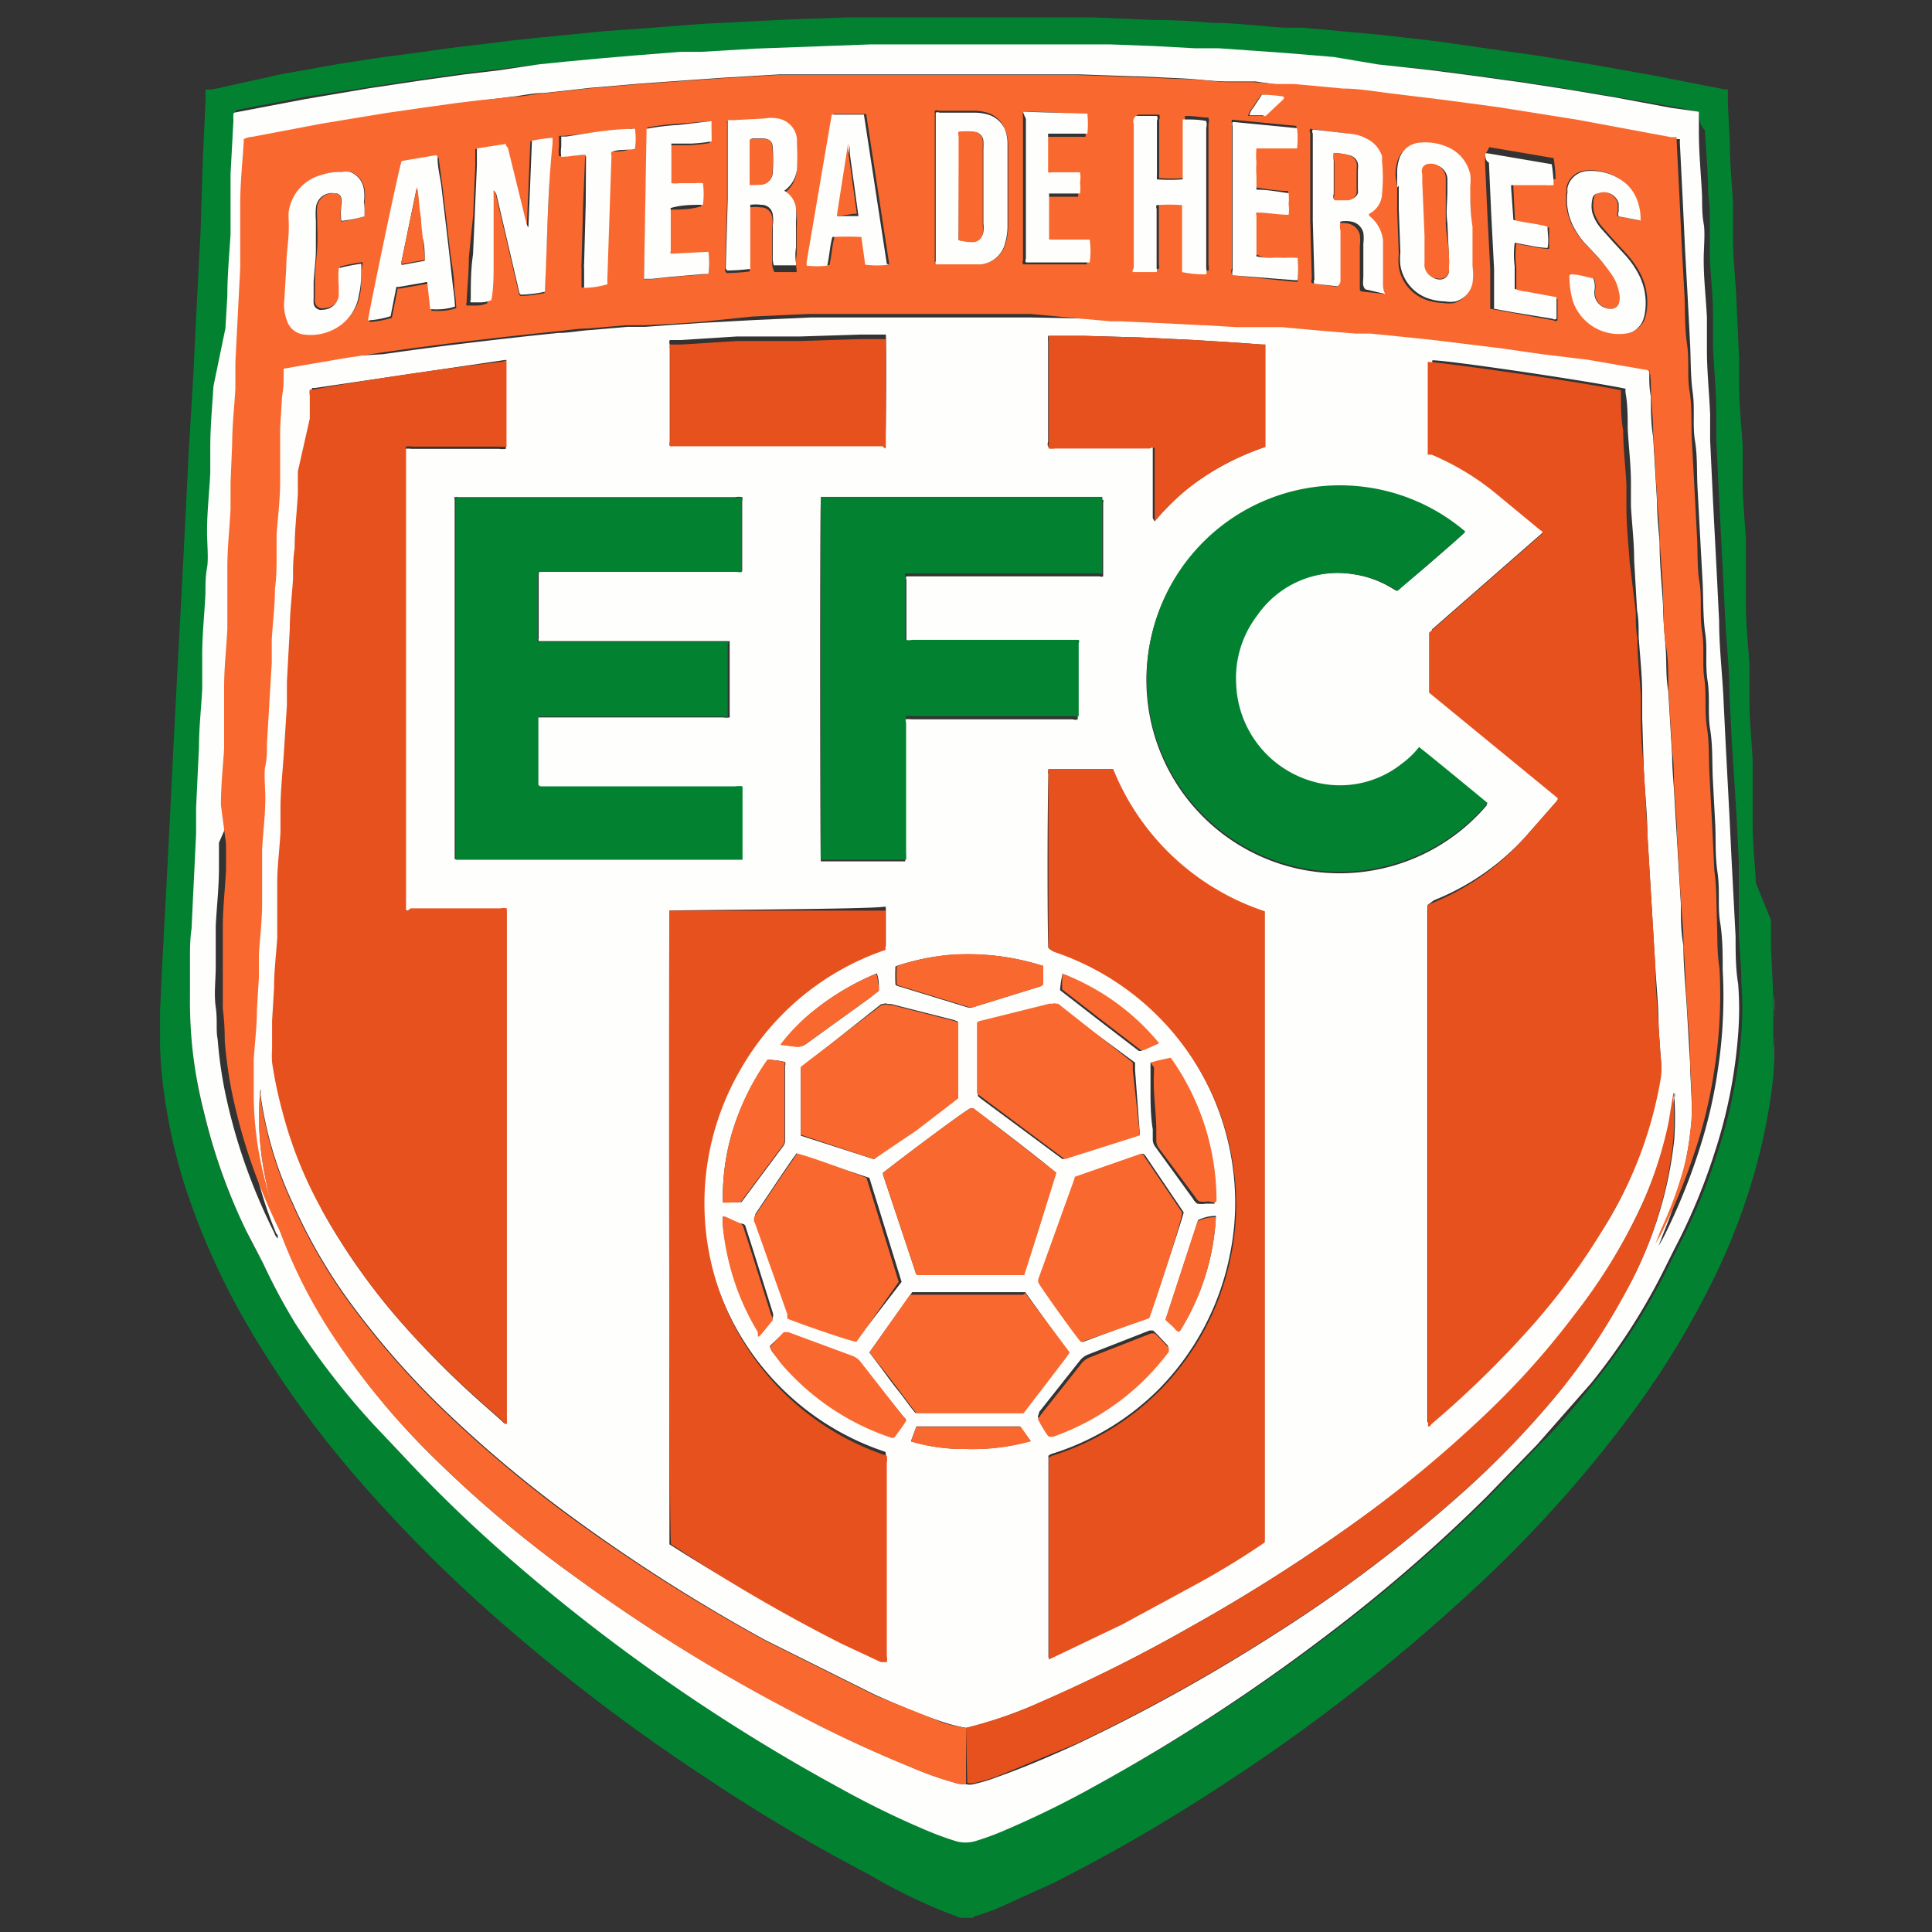 <?xml version="1.0" encoding="iso-8859-1"?>
<svg xmlns="http://www.w3.org/2000/svg" width="60" height="60" xmlns:v="https://vecta.io/nano"><rect width="100%" height="100%" fill="#333333" stroke="none"/><path d="M55.1 32.92A9 9 0 0 1 55 34a17.82 17.82 0 0 1-.44 2.15 19.78 19.78 0 0 1-1.56 4 26.84 26.84 0 0 1-2.57 4.07 39.23 39.23 0 0 1-4.21 4.71 57.88 57.88 0 0 1-8.76 6.83 52.41 52.41 0 0 1-4.77 2.73l-1.79.81-.57.2s-.09 0-.11.06h-.39A16.93 16.93 0 0 1 27 58.22a54.63 54.63 0 0 1-5.06-3 58.16 58.16 0 0 1-6.23-4.71 45 45 0 0 1-4.82-4.84 30.8 30.8 0 0 1-3.16-4.44 22.36 22.36 0 0 1-2-4.44 17.49 17.49 0 0 1-.61-2.67 13.61 13.61 0 0 1-.15-1.68v-.29a.05.05 0 0 0 0-.06v-.47h0v-.19l.07-1.52.12-2.23.12-2.31.11-2.24.12-2.31.12-2.23.12-2.31.11-2.24.14-2.31.11-2.25.12-2.3.07-2.25L6.39 3a.83.83 0 0 1 0-.22h.2l2.17-.48 1.68-.3 1.35-.21L13 1.63l1-.14 1.08-.13.81-.1.93-.1.93-.09 1-.1L20 .88l1.84-.14L23.6.65l1-.05 1.78-.06h7.53l1.88.08q.91 0 1.83.09c.75 0 1.5.1 2.25.15h.58l1.1.1 1.4.13 1.58.18 1.47.21 1.83.26 1.59.26 1.91.34 2.25.44a.13.13 0 0 1 .08 0v.44l.06 1.17c0 .63.06 1.27.1 1.9V7.4c0 .6.07 1.2.1 1.8l.09 1.94v.82c0 .63.07 1.26.11 1.88v1.13c0 .61.07 1.22.1 1.82v1.17.82c0 .62.07 1.24.11 1.86v1.15c0 .6.07 1.21.1 1.82v1.15.83c0 .61.07 1.22.1 1.83l.47 1.16v.84l.07 1.51a3.25 3.25 0 0 0 0 .54.16.16 0 0 0 0 .09v.7a.11.11 0 0 0 0 .08 5.61 5.61 0 0 0 .03.58zM52.76 3.47l-.86-.17-1.77-.3-1.5-.25-1.36-.21-1.52-.21-1.39-.18L42.79 2l-1.39-.19-1.57-.13-2-.14h-.73l-1.29-.07-1.34-.05h-2H27l-3.55.13-1.69.1h-.64l-1.4.11-1.06.09-1.07.1-.87.05-1.19.14-1.09.13-1.29.18-1.67.25-1.95.3-2.1.4s-.09 0-.12.06a1.11 1.11 0 0 0 0 .19l-.11 1.7v1.1.78c0 .64-.07 1.28-.1 1.92L7 10.2 6.86 12c0 .64-.07 1.27-.1 1.91v.79c0 .6-.07 1.21-.1 1.81v1.13c0 .38 0 .54-.05.81 0 .63-.06 1.26-.1 1.89v1.06c0 .6-.07 1.2-.1 1.79l-.09 1.91v.81L6 27.75v1.09c0 .33 0 .66-.05 1s0 .73 0 1.1A14.34 14.34 0 0 0 6 32.78a14.1 14.1 0 0 0 .31 1.7 18 18 0 0 0 1.32 3.71c.16.35.35.69.52 1a19 19 0 0 0 1 1.87 23.41 23.41 0 0 0 2.45 3.16l.87.92a43.45 43.45 0 0 0 3.31 3.2 57.63 57.63 0 0 0 10.36 7.17 27.59 27.59 0 0 0 2.62 1.28 9.75 9.75 0 0 0 .95.35 1.08 1.08 0 0 0 .59 0 8.34 8.34 0 0 0 .95-.35A29.58 29.58 0 0 0 34 55.47a57.54 57.54 0 0 0 7.28-4.7 49.28 49.28 0 0 0 5-4.33l1.56-1.61c.56-.53 1.14-1.24 1.67-1.9a19.28 19.28 0 0 0 2.19-3.37l.4-.8a18.62 18.62 0 0 0 1.27-3.06 15.47 15.47 0 0 0 .71-3.62 10 10 0 0 0 0-1.55c0-.49-.05-1-.08-1.48v-2.29l-.07-1.44-.15-2.32-.07-1.44c0-.77-.09-1.54-.13-2.31l-.07-1.42-.12-2.31-.09-1.9v-.82c0-.66-.07-1.32-.1-2v-1c0-.6-.07-1.19-.1-1.79V6.89c0-.37 0-.56-.05-.84 0-.67-.07-1.33-.1-2-.16-.15-.18-.35-.19-.58z" fill="#028231"/><g fill="#77c093"><path d="M33.58.5h0-7.2 0zM55.1 32.92a5.61 5.61 0 0 1 0-.58.11.11 0 0 1 0-.08v.66z"/><path d="M55.1 30.93h0v.63a.16.16 0 0 1 0-.09 3.25 3.25 0 0 1 0-.54z"/></g><path d="M52.76 3.47v.64c0 .67.07 1.33.1 2 0 .28 0 .56.05.84s0 .75 0 1.12c0 .6.07 1.19.1 1.79v1c0 .66.07 1.32.1 2v.82l.09 1.9.12 2.31.07 1.42c0 .77.09 1.54.13 2.31l.07 1.44.12 2.29.07 1.44.12 2.29c0 .49 0 1 .08 1.48a10 10 0 0 1 0 1.55 15.47 15.47 0 0 1-.71 3.62A18.62 18.62 0 0 1 52 38.79l-.4.8a19.28 19.28 0 0 1-2.19 3.37l-1.67 1.9-1.56 1.61a49.28 49.28 0 0 1-5 4.33A57.54 57.54 0 0 1 34 55.47a29.58 29.58 0 0 1-2.77 1.36 8.34 8.34 0 0 1-.95.35 1.08 1.08 0 0 1-.59 0 9.75 9.75 0 0 1-.95-.35 27.59 27.59 0 0 1-2.62-1.28 57.63 57.63 0 0 1-10.32-7.17 43.45 43.45 0 0 1-3.31-3.2l-.87-.92a23.41 23.41 0 0 1-2.45-3.16 19 19 0 0 1-1-1.87l-.52-1a18 18 0 0 1-1.32-3.71A14.1 14.1 0 0 1 6 32.78a14.34 14.34 0 0 1-.1-1.85v-1.1c0-.36 0-.66.05-1L6 27.75l.09-1.85v-.81l.09-1.91c0-.59.07-1.19.1-1.79v-1.06c0-.63.07-1.26.1-1.89 0-.27 0-.54.05-.81s0-.76 0-1.13c0-.6.07-1.21.1-1.81v-.79c0-.64.06-1.27.1-1.91L7 10.2l.06-1c0-.64.06-1.28.1-1.92V6.5 5.4l.09-1.67a1.11 1.11 0 0 1 0-.19c0-.05.08-.05.12-.06l2.1-.4 2-.34 1.67-.25 1.29-.18 1.09-.13 1.2-.18.89-.09 1.07-.1 1.06-.09 1.4-.11h.64l1.69-.1 3.55-.13h5.47 2l1.34.05 1.29.07h.73l2 .14 1.57.13 1.37.23 1.57.17 1.39.18 1.52.21 1.36.21 1.5.25 1.77.33zM30 55.41a.45.45 0 0 0 .23 0 5.11 5.11 0 0 0 .76-.23c.82-.29 1.63-.64 2.42-1a55.18 55.18 0 0 0 6.2-3.44 44.34 44.34 0 0 0 5.87-4.44 28.25 28.25 0 0 0 2.93-3.06 19.84 19.84 0 0 0 2-3 12.28 12.28 0 0 0 1.59-4.9 10.59 10.59 0 0 0 0-1.26.17.17 0 0 0 0-.15c0 .31-.09.61-.15.92a12.55 12.55 0 0 1-.85 2.54 17.41 17.41 0 0 1-2.09 3.46 24.87 24.87 0 0 1-2.66 3A38.81 38.81 0 0 1 42 47.34a53.44 53.44 0 0 1-5 3.17 48.71 48.71 0 0 1-4.68 2.35 13.43 13.43 0 0 1-2.31.8 4.74 4.74 0 0 1-.72-.18c-.72-.24-1.42-.54-2.12-.85l-3.39-1.69A54.1 54.1 0 0 1 17.61 47a38.74 38.74 0 0 1-3.8-3.2 25.85 25.85 0 0 1-3-3.44 16.62 16.62 0 0 1-1.72-3 11.7 11.7 0 0 1-1-3.37.47.47 0 0 0 0-.17A9.09 9.09 0 0 0 8.14 36a11.56 11.56 0 0 0 .6 2.33 15.73 15.73 0 0 0 1.59 3.11A22.6 22.6 0 0 0 13.2 45a36.89 36.89 0 0 0 4.71 4 52.57 52.57 0 0 0 6.7 4.15 39.12 39.12 0 0 0 3.71 1.74 10.36 10.36 0 0 0 1.32.47.91.91 0 0 0 .36.05zm21.22-43.87a.25.25 0 0 1 0 .09c0 .22 0 .45.05.68 0 .42 0 .84.07 1.26l.12 2c0 .43.05.85.08 1.28 0 .66.07 1.32.11 2 0 .43.05.87.08 1.3s0 .88.08 1.32l.12 2c0 .43.05.86.07 1.28l.08 1.32.12 2c0 .43 0 .86.08 1.3 0 .65.07 1.3.11 2l.1 1.69v.15l.05 1.07v.43a9.94 9.94 0 0 1-.18 1.29 11.9 11.9 0 0 1-.68 2.25l-.17.44c.06-.09.11-.19.16-.28a18.93 18.93 0 0 0 1.17-2.92 14.88 14.88 0 0 0 .51-2.27 14.45 14.45 0 0 0 .15-1.46 14.82 14.82 0 0 0 0-1.63c0-.5 0-1-.08-1.49s0-1-.08-1.54-.05-1-.07-1.46l-.08-1.51c-.02-.51 0-1-.08-1.48s0-1-.08-1.51 0-1-.07-1.46-.06-1-.08-1.53l-.08-1.46-.08-1.51c-.03-.51 0-1-.08-1.48s0-1-.07-1.5-.06-1-.08-1.47l-.08-1.54-.08-1.45-.07-1.5-.09-1.79v-.13H52l-3-.58-2.45-.39-1.72-.23-1.64-.2-1.48-.15-1.51-.14h-.53l-.67-.1h-.84c-.51 0-1-.08-1.55-.1l-1.28-.06h-.1l-1.71-.06h-1.48-6.47-1.36 0l-1.69.1-1.15.08-1.53.11-1.53.13-.44.05-1 .11c-.26 0-.53.05-.79.09l-.79.1-.75.09-1 .14-1.18.17-2 .33-2.16.41a.63.63 0 0 0-.2.1v.07c0 .65-.08 1.3-.11 2v1.18.8l-.09 1.75-.06 1.18v.8c0 .58-.07 1.16-.1 1.74l-.05 1.19c-.05.39 0 .54 0 .82 0 .6-.06 1.21-.1 1.82v1.11.8c0 .6-.07 1.2-.1 1.8v1.13.8c0 .58-.07 1.16-.1 1.74l-.49 1.12v.8c0 .59-.07 1.19-.1 1.78v1.17.09c0 .43-.06.85 0 1.27s0 .7.06 1a13.56 13.56 0 0 0 .21 1.54 17.48 17.48 0 0 0 .75 2.63 18.61 18.61 0 0 0 .8 1.84.33.33 0 0 0 .11.17c0-.07 0-.11-.05-.15a11.89 11.89 0 0 1-.55-1.62 10.63 10.63 0 0 1-.37-2.81v-1c0-.52.07-1 .1-1.57l.06-1v-.7c0-.52.06-1.05.1-1.57v-1-.7c0-.53.07-1.06.1-1.59v-1c0-.34 0-.45.05-.68l.09-1.53.06-1v-.72c0-.53.07-1.06.1-1.59 0-.33 0-.66.05-1s0-.45 0-.67c0-.55.07-1.09.11-1.64v-.95-.7l.06-1c0-.26 0-.52.05-.78a.24.24 0 0 1 0-.08l.63-.11 1.29-.22 1.38-.08 1-.14 1-.13.83-.1.77-.09.89-.1.95-.1c.34 0 .67-.07 1-.09l1.16-.1h.56l.83-.06.88-.06 1.65-.09 1.75-.08h1.44 1.63 3.81l2.49.05h.39l1.36.06 1.16.06h.08l1 .06h.84.56l1.2.11 1.09.09h.46l1 .1.87.09 1.15.14 1.06.13 1.25.18 1.41.21 1.78.31a.2.2 0 0 1 .03.09zm-6.89 16.57v.06 16h0s.06 0 .09-.06a30.93 30.93 0 0 0 3.17-3.1 20.61 20.61 0 0 0 2.3-3.01 12.69 12.69 0 0 0 1.68-4.65 2.12 2.12 0 0 0 0-.56l-.06-.88c0-.65-.07-1.3-.11-2l-.12-2-.12-2c0-.66-.08-1.32-.11-2l-.05-1.6v-.74c0-.6-.07-1.2-.11-1.8 0-.28 0-.55-.05-.82l-.09-1.55c0-.57-.07-1.13-.1-1.69v-.72c0-.56-.07-1.11-.1-1.67 0-.38 0-.76-.07-1.14v-.11c-1.33-.27-5.65-.9-6-.88v2.88h.12a8.11 8.11 0 0 1 1.94 1.16l1.39 1.14s.07 0 .06.1l-3.52 3.08v1.86l4 3.28a.26.26 0 0 1-.07.13l-1 1.14a7.69 7.69 0 0 1-2.87 2zm-28.6-16.93h-.05l-5.9.87h-.09a.4.4 0 0 0 0 .18v.72l-.09 1.67v.7c0 .56-.07 1.12-.1 1.69 0 .31 0 .62-.05.93 0 .52-.07 1-.1 1.55l-.09 1.67v.72c0 .53-.07 1.05-.1 1.57l-.1 1.67v.7c0 .53-.07 1.05-.1 1.57v1 .72c0 .53-.07 1.05-.1 1.57l-.06 1v.87a3.05 3.05 0 0 0 0 .43 13.14 13.14 0 0 0 .29 1.52 12.9 12.9 0 0 0 .91 3.08A20.16 20.16 0 0 0 12.4 41a28.76 28.76 0 0 0 2.52 2.54l.7.62s.05.07.11.06h0a1.48 1.48 0 0 0 0-.21V28.39v-.11a.4.4 0 0 0-.19 0h-2.79-.16c-.04 0 0-13.75 0-14.26a.09.09 0 0 1 0-.08.57.57 0 0 1 .19 0h2.72a.72.72 0 0 0 .21 0 .25.25 0 0 0 0-.07v-2.64zm16.83 18.26a.51.51 0 0 0 .17.07 8.29 8.29 0 0 1 5.63 7.74 8 8 0 0 1-.16 1.69 8.23 8.23 0 0 1-2.2 4.19 8.11 8.11 0 0 1-3.27 2 .44.44 0 0 0-.17.08v.15q0 3.06 0 6.12h0 0c.76-.33 1.52-.7 2.28-1.09s1.51-.79 2.25-1.22a24.5 24.5 0 0 0 2.18-1.33V28.33a7.66 7.66 0 0 1-4.71-4.42h-1.91-.09a.2.2 0 0 0 0 .13c-.04 1.51-.03 5.2 0 5.4zm-11.77-1.16v19.68l.16.1a51.19 51.19 0 0 0 5.17 2.88l1.2.56c.06 0 .11.07.18 0a.41.41 0 0 0 0-.19v-6a.57.57 0 0 0 0-.22 8.25 8.25 0 0 1-4.54-12 8.23 8.23 0 0 1 4.55-3.71v-1.22h-.07c-.44.08-6.44.1-6.65.12zm-4.07-6h5.73a.74.74 0 0 0 .21 0 .31.31 0 0 0 0-.09V20v-.09h-5.09-.84a.1.1 0 0 1 0-.08v-2a.09.09 0 0 1 .05-.09h6.13a.23.23 0 0 0 .14 0v-2.2a.13.13 0 0 0 0-.1.54.54 0 0 0-.22 0h-8.6-.11c-.03 0 0 .05 0 .07q0 5.58 0 11.17h0 0 8.77.11v-2.21h0a.87.87 0 0 0-.23 0h-6a.11.11 0 0 1-.11-.05v-2.1s.05-.03.06-.06zm28.77-5.73a6 6 0 1 0 .69 8.45c-.1-.11-1.94-1.6-2.13-1.74l-.1.12a2.79 2.79 0 0 1-.44.4 3.08 3.08 0 0 1-2.89.51 3.27 3.27 0 0 1-2.25-3 3.19 3.19 0 0 1 .63-2.17 3.06 3.06 0 0 1 3-1.29 3.19 3.19 0 0 1 1.2.42l.17.1c.16-.09 1.96-1.65 2.12-1.82zm-20 10.2h2.62a1.27 1.27 0 0 0 0-.2v-4a.38.38 0 0 1 0-.21.74.74 0 0 1 .21 0h5a.21.21 0 0 0 .15 0v-.06V20a.09.09 0 0 0 0-.1h-5.11a.5.5 0 0 1-.21 0v-.08V18a.1.1 0 0 1 0-.1h6a.15.15 0 0 0 .11 0v-2.29a.13.13 0 0 0 0-.09h0-8.77v.08c-.03.33-.02 10.95 0 11.13zm10.37-10.56a7.64 7.64 0 0 1 1-1 7.53 7.53 0 0 1 1.14-.75 8.24 8.24 0 0 1 1.29-.56v-3.12-.06h-.09l-.82-.06-1.28-.08-1.67-.08-1.77-.05h-.26-.74-.11a1 1 0 0 0 0 .18v3.11a.21.21 0 0 0 0 .15.61.61 0 0 0 .19 0h2.88.18v2.22a0 0 0 0 0 0 0s.04.08.06.1zm-8.35-5.8h-.77l-1.9.06h-1.19-.77l-1.73.11h-.35a.19.19 0 0 0 0 .14v2.84.2h6.58.11c.03 0 .04-3.04.02-3.35zm-.08 26a.2.2 0 0 0 0 .11l1 3a.14.14 0 0 0 .06.1h3.18.12c.34-1 .68-2.12 1-3.18-.15-.15-1.69-1.35-2.57-2a.12.12 0 0 0-.08 0c-.14.04-2.55 1.86-2.71 2zm4.41 3.74h-3.51 0L27 42l.48.64c.15.21.31.42.47.62s.31.43.48.62h3.32l.35-.46.37-.48.35-.46c.12-.16.25-.31.36-.49zm3.56-4.9l-.15-2V33h0l-2.36-1.74h-.07a.09.09 0 0 0-.09 0h-.11l-2.13.53a.2.2 0 0 0-.12.06v2.19a1.27 1.27 0 0 0 .12.1L33 36h0zm-10.65.57l-.07.1c-.14.19-.27.39-.41.59l-.79 1.18a.23.23 0 0 0 0 .25l1 2.81v.14a28.46 28.46 0 0 0 2.15.72L28 39.81l-1-3.23-2.25-.75zm10.94 5.11c.09-.22 1.05-3.11 1.07-3.26h0l-1.19-1.76a.16.16 0 0 0-.09-.06l-2.06.72v.05c-.38 1-.75 2.07-1.12 3.11a.27.27 0 0 0 0 .13c.11.2 1.2 1.72 1.32 1.84zM27.14 36l1.31-1c.44-.32.88-.64 1.3-1v-2.27a.94.94 0 0 0-.15-.06l-1.93-.49h-.1a.15.15 0 0 0-.14 0h-.06L25 33.06l-.13.1v1.4.71zm-3.23 5.8a.46.46 0 0 0 .09.2l.25.32a7.68 7.68 0 0 0 3.38 2.28.15.15 0 0 0 .13 0c.12-.17.26-.34.37-.53l-.07-.07-1.38-1.7a.62.62 0 0 0-.22-.15l-2-.74h-.14zM35.73 33v.11.77c0 .26 0 .79.07 1.19v.33a.39.39 0 0 0 .09.23l1.16 1.6a.47.47 0 0 0 .13.15.82.82 0 0 0 .27 0h.27a7.66 7.66 0 0 0-1.42-4.46 5.81 5.81 0 0 0-.57.08zm-3.5 11a4.85 4.85 0 0 0 .27.51.25.25 0 0 0 .21 0 7.65 7.65 0 0 0 3.54-2.62s.06-.06 0-.12l-.21-.22a2.49 2.49 0 0 0-.23-.23h-.11l-1.92.75a.61.61 0 0 0-.24.18l-1.26 1.59zm.17-14a7.66 7.66 0 0 0-2.94-.34 7.36 7.36 0 0 0-1.65.35 5.42 5.42 0 0 0 0 .57.25.25 0 0 0 .13.06l2.06.63a.36.36 0 0 0 .25 0l2-.62a.15.15 0 0 0 .11-.07zm-9.95 7.33a3.7 3.7 0 0 0 .58 0h0l1.29-1.73a.28.28 0 0 0 .06-.2v-2.3a.15.15 0 0 0 0-.12 2.83 2.83 0 0 0-.53-.07 7.71 7.71 0 0 0-1.15 2.39 7.05 7.05 0 0 0-.25 2.05zm0 .43a2.71 2.71 0 0 0 0 .29 8 8 0 0 0 .19 1.09 7.64 7.64 0 0 0 .89 2.15s0 .09.1.09.25-.3.37-.45a.29.29 0 0 0 0-.16l-.6-1.91-.26-.81A.19.19 0 0 0 23 38l-.5-.17zm15.31 0a1.26 1.26 0 0 0-.55.13l-1 3.06.22.2c.07.06.12.14.22.17a7.39 7.39 0 0 0 1.11-3.52zm-9.47 7A5.78 5.78 0 0 0 30 45a6.63 6.63 0 0 0 2-.25l-.32-.45h-3.22zM33 30.24a3.17 3.17 0 0 0-.08.51l1.29 1 1.16.89h.06l.5-.22h0A7.2 7.2 0 0 0 33 30.24zm-5.71.53a1.93 1.93 0 0 0 0-.27.94.94 0 0 0-.06-.27 8 8 0 0 0-1.92 1.13 6 6 0 0 0-1.06 1.08l.48.06a.42.42 0 0 0 .29-.07L27 31zm-18.72 8h0 0z" fill="#fefefd"/><path d="M51.22 11.54a.2.2 0 0 0-.14-.06l-1.78-.31-1.41-.17-1.25-.18-1.06-.13-1.15-.14-.87-.09-1-.1h-.46l-1.09-.09-1.2-.11h-.56-.84l-1-.06h-.08l-1.16-.06-1.36-.06h-.31L32 9.75h-3.81-1.63-1.44l-1.75.08-1.64.17-.88.06-.85.04h-.56l-1.16.1c-.34 0-.67.06-1 .09l-.95.1-.89.1-.77.09-.83.1-1 .13-1 .14-1.11.17-1.29.22-.63.11a.24.24 0 0 0 0 .08c0 .26 0 .52-.05.78l-.06 1v.7.95c0 .55-.07 1.09-.11 1.64v.67c0 .22 0 .67-.05 1 0 .53-.07 1.06-.1 1.59v.72l-.06 1-.09 1.53c0 .23 0 .45-.05.68s0 .66 0 1c0 .53-.07 1.06-.1 1.59v.7 1c0 .52-.07 1.05-.1 1.57v.7l-.06 1c0 .53-.07 1.05-.1 1.57v1a10.63 10.63 0 0 0 .37 2.81 11.89 11.89 0 0 0 .55 1.62s0 .08.05.15a.33.33 0 0 1-.11-.17 18.61 18.61 0 0 1-.8-1.84 17.48 17.48 0 0 1-.75-2.63 13.56 13.56 0 0 1-.21-1.54q0-.52-.06-1v-1.27-.09-1.17c0-.59.07-1.19.1-1.78v-.8L6.86 25c0-.58.06-1.16.1-1.74v-.8-1.13c0-.6.07-1.2.1-1.8v-.8-1.11c0-.61.07-1.22.1-1.82v-.82l.05-1.19c0-.58.07-1.16.1-1.74v-.8l.06-1.18.09-1.75v-.8-1.18c0-.65.07-1.3.11-1.95v-.07a.63.63 0 0 1 .26-.07l2.16-.41 2-.33 1.18-.17 1-.14.75-.09L16 3c.26 0 .53-.07.79-.09l1-.11.44-.05 1.53-.13 1.53-.11 1.15-.08 1.69-.1h0 1.36 6.47 1.48l1.71.06h.1l1.28.06c.52 0 1 .06 1.55.1h.84l.75.06h.53l1.51.14c.49 0 1 .09 1.48.15l1.64.2 1.72.23 2.45.39 2.9.54h.17v.13l.09 1.79.07 1.5.08 1.45c.03.45 0 1 .08 1.54s0 1 .08 1.47.05 1 .07 1.5l.08 1.48.08 1.51c.03.51 0 1 .08 1.46s0 1 .08 1.53 0 1 .07 1.46 0 1 .08 1.51.05 1 .08 1.48l.08 1.51.07 1.46c.07.46.06 1 .08 1.54s0 1 .08 1.49a14.82 14.82 0 0 1 0 1.63 14.45 14.45 0 0 1-.15 1.46 14.88 14.88 0 0 1-.51 2.27 18.93 18.93 0 0 1-1.17 2.92l-.16.28.17-.44a11.9 11.9 0 0 0 .78-2.19 9.94 9.94 0 0 0 .18-1.44v-.43l-.05-1.07v-.15c0-.57-.07-1.13-.1-1.69l-.11-2c0-.44-.06-.87-.08-1.3l-.12-2c0-.44-.05-.88-.08-1.32s0-.85-.07-1.28l-.12-2c0-.44 0-.88-.08-1.32s-.05-.87-.08-1.3c0-.66-.08-1.32-.11-2 0-.43-.06-.85-.08-1.28l-.12-2c0-.42-.05-.84-.07-1.26 0-.23 0-.46-.05-.68a.25.25 0 0 0 0 .06zM15.33 5.91a.3.3 0 0 1 .08.18l.7 3a.16.16 0 0 0 .05.1 3.62 3.62 0 0 0 .75-.09h0l.2-4.62V4.3h0a4.92 4.92 0 0 0-.64.09l-.11 2.69a.31.31 0 0 1-.07-.16l-.57-2.32s0-.08-.06-.11l-.9.14v.06.47l-.06 1.38v.09L14.56 8c0 .47-.05.94-.07 1.4a.09.09 0 0 0 0 .09h.32a.92.92 0 0 0 .32-.07c.06-.38 0-.76.07-1.14s0-.75 0-1.13.12-.86.13-1.24zm26.19 3a.19.19 0 0 0 0-.14v-.54-1a.57.57 0 0 1 0-.29.91.91 0 0 1 .33 0 .47.47 0 0 1 .38.35 1.33 1.33 0 0 1 0 .34v1 .3c0 .1 0 .12.13.13l.62.07s-.06-.23-.07-.35V8.1v-.64a1.12 1.12 0 0 0-.43-.76.07.07 0 0 1 0-.06.72.72 0 0 0 .4-.62 5 5 0 0 0 0-1v-.17a.93.93 0 0 0-.47-.54 1.31 1.31 0 0 0-.46-.15L40.69 4h0a.13.13 0 0 0 0 .13v.2 1.24 1.26l.05 1.83a.14.14 0 0 0 0 .13zM22.58 3.73a.34.34 0 0 0 0 .09v1.19 1.26l-.06 2.1a.11.11 0 0 0 .05.11 5.92 5.92 0 0 0 .71-.05v-.5-.5-.49-.5a1.34 1.34 0 0 1 .34 0 .35.35 0 0 1 .36.31 1.22 1.22 0 0 1 0 .33v1a.68.68 0 0 0 .07.37h.46.23 0v-.07a1.56 1.56 0 0 1 0-.48v-.82a2.83 2.83 0 0 0 0-.41.74.74 0 0 0-.4-.67h-.05.06a.93.93 0 0 0 .39-.67 6.27 6.27 0 0 0 0-.75V4.4a.71.71 0 0 0-.59-.64 1.19 1.19 0 0 0-.42 0l-.95.05zm12.7-.13a.22.22 0 0 0 0 .14v.46 2.72 1.27.15c0 .05.62.05.71 0a.14.14 0 0 0 0-.11V7.9 6.37a.12.12 0 0 1 0-.11 5.32 5.32 0 0 1 .79 0v.7.68.7a3.42 3.42 0 0 0 .75.07.41.41 0 0 0 0-.19V7.01v-1.8-1.35a.39.39 0 0 0 0-.21c-.22 0-.44-.05-.67-.05h-.06v.55 1.22.16a5.46 5.46 0 0 1-.8 0 .81.81 0 0 1 0-.15v-.89-.78a.17.17 0 0 0 0-.15h-.65zm8.11 2.22h0v.72l.05 1.34a1.92 1.92 0 0 0 0 .41 1.31 1.31 0 0 0 .79 1 1.73 1.73 0 0 0 .6.12.93.93 0 0 0 .33 0 .74.74 0 0 0 .52-.57 1.84 1.84 0 0 0 0-.52V7.4v-.31c0-.42 0-.84-.07-1.26a1.49 1.49 0 0 0 0-.36 1.2 1.2 0 0 0-.77-.88 1.69 1.69 0 0 0-.8-.11.72.72 0 0 0-.63.49 1.41 1.41 0 0 0-.07.5zM29.06 8.2h1.17.25a.87.87 0 0 0 .76-.68 1.88 1.88 0 0 0 .07-.52V5.22v-.75A1.22 1.22 0 0 0 31.2 4a.84.84 0 0 0-.48-.48 1.44 1.44 0 0 0-.46-.08h-1.11a.13.13 0 0 0-.12 0v4.67a.09.09 0 0 0 .03.09zM12.47 5c-.09.28-1 4.75-1 5a2.9 2.9 0 0 0 .7-.13l.18-.91h.08l.8-.14a.09.09 0 0 1 .08 0l.09.83a2.44 2.44 0 0 0 .39 0 1.84 1.84 0 0 0 .38-.08 5.61 5.61 0 0 0-.06-.59c0-.42-.09-.83-.14-1.25l-.09-.77-.14-1.18-.11-.81a.09.09 0 0 0-.05-.1zm15.14 3.22a.2.2 0 0 1 0-.05l-.71-4.63h0-1 0l-.78 4.58v.11c0 .03 0 0 0 0a2.79 2.79 0 0 0 .64 0c.07-.3.08-.6.16-.89a8.92 8.92 0 0 1 .9 0l.12.86a3 3 0 0 0 .67.02zm-16.29-1.5v-.44a1.35 1.35 0 0 0 0-.4.67.67 0 0 0-.43-.54.75.75 0 0 0-.26 0 1.77 1.77 0 0 0-.65.1A1.38 1.38 0 0 0 9 6.58v.68c0 .26 0 .66-.07 1l-.06 1a1.38 1.38 0 0 0 .09.67.62.62 0 0 0 .53.41 1.57 1.57 0 0 0 1.07-.25 1.44 1.44 0 0 0 .63-1c.05-.29 0-.59.07-.89v-.06a5.78 5.78 0 0 0-.7.14 3.48 3.48 0 0 0 0 .55v.31a.51.51 0 0 1-.5.43.23.23 0 0 1-.28-.2 1 1 0 0 1 0-.16v-.5c0-.33.05-.66.07-1s0-.62 0-.93a2.22 2.22 0 0 1 0-.37.5.5 0 0 1 .53-.41.2.2 0 0 1 .21.17.69.69 0 0 1 0 .25 1.77 1.77 0 0 0 0 .46 4 4 0 0 0 .73-.16zm37.47 1.8h0a2.78 2.78 0 0 0 .11.81 1.51 1.51 0 0 0 1.63 1 .65.65 0 0 0 .55-.43 1.14 1.14 0 0 0 .06-.25 1.94 1.94 0 0 0-.21-1.18 2.91 2.91 0 0 0-.4-.57l-.45-.49-.32-.36a1.32 1.32 0 0 1-.26-.48.91.91 0 0 1 0-.4.21.21 0 0 1 .19-.2.48.48 0 0 1 .55.35v.25a.17.17 0 0 0 0 .15l.68.13h0v-.08a1.64 1.64 0 0 0-.15-.68 1.27 1.27 0 0 0-.42-.5 1.68 1.68 0 0 0-1.06-.3.67.67 0 0 0-.64.52.51.51 0 0 0 0 .13 1.81 1.81 0 0 0 .22 1.14 2.42 2.42 0 0 0 .29.42l.45.48a5.72 5.72 0 0 1 .45.53 1.37 1.37 0 0 1 .24.57.62.62 0 0 1 0 .33.24.24 0 0 1-.24.18.51.51 0 0 1-.51-.37.68.68 0 0 1 0-.28.79.79 0 0 0-.05-.3l-.71-.12zm-2.67-3.76v.29l.07 1.57.09 1.73v1.13.11l.6.11 1.37.25a.1.1 0 0 0 .12 0v-.67h0l-.92-.17a1.39 1.39 0 0 1-.36-.11v-.7a2.76 2.76 0 0 1 0-.73l.49.09a3 3 0 0 0 .53.07v-.66c-.35-.1-.71-.12-1.06-.21l-.06-1.21v-.09h.27.25.27.25a2 2 0 0 0 .28 0 4.76 4.76 0 0 0-.06-.65l-2-.34c-.08.17-.1.18-.13.19zm-7.84 3.79l1.91.2h.11a4 4 0 0 0 0-.69 2.84 2.84 0 0 0-.42 0 3.12 3.12 0 0 0-.44 0 1.93 1.93 0 0 1-.44-.17V6.62a.09.09 0 0 1 0-.09c.31 0 .64.06 1 .07a1.22 1.22 0 0 0 0-.33 2 2 0 0 0 0-.34c-.34 0-.67-.06-1-.11v-.43a2.84 2.84 0 0 1 0-.41 2.15 2.15 0 0 1 0-.44h.26.25.25.25.25a2.61 2.61 0 0 0 0-.63l-1.95-.19h-.05a.17.17 0 0 0 0 .12v.48 1.64 2.37a.22.22 0 0 0 .02.22zM22.1 3.76l-1 .08a7.56 7.56 0 0 0-1 .12L20 8.67h0 0 .24l.56-.06 1.06-.09H22a2.3 2.3 0 0 0 0-.69l-1.23.1a.08.08 0 0 1 0-.08V6.59a.24.24 0 0 1 0-.08c.34 0 .67 0 1-.1a2.48 2.48 0 0 0 0-.67 1.06 1.06 0 0 0-.25 0h-.23-.25a1 1 0 0 1-.25 0v-.07-1.16h0 0 .6a5 5 0 0 0 .65-.07c.06-.25.07-.44.06-.68zm9.67-.29a1.7 1.7 0 0 0 0 .22v3.58.82a.15.15 0 0 0 0 .12h.65.68.65a2.39 2.39 0 0 0 0-.71h-.05-1-.17c-.05 0 0 0 0 0V6.18v-.07H33h.48a1.32 1.32 0 0 0 0-.34.87.87 0 0 0 0-.32h-.12-.76a.14.14 0 0 1-.11 0v-1.2h0 0 1.22a3.18 3.18 0 0 0 0-.62c-.1-.13-1.71-.17-1.94-.16zm-13.6 1.34a.11.11 0 0 1 0 .09l-.06 1.43-.05 1.85a.66.66 0 0 0 0 .14v.52.09a2.77 2.77 0 0 0 .72-.11.37.37 0 0 0 0-.11l.08-2.39.05-1.5a.13.13 0 0 1 0-.11c.24 0 .49 0 .73-.1a2.26 2.26 0 0 0 0-.62h0l-2.12.23h-.16v.32a1.07 1.07 0 0 0 0 .31c.32.02.56-.05.81-.04zm21-1.87l-.14.2-.15.23a.56.56 0 0 0-.12.23h.43.1l.54-.51v-.07a5.05 5.05 0 0 0-.64-.08z" fill="#f9692f"/><path d="M44.33 28.11l.11-.05a7.69 7.69 0 0 0 2.87-2l1-1.14a.26.26 0 0 0 .07-.13l-4-3.28v-1.86l3.52-3.08c0-.06 0-.08-.06-.1l-1.44-1.19a8.11 8.11 0 0 0-1.94-1.16h-.12v-2.88c.37 0 4.69.61 6 .88v.11c0 .38 0 .76.07 1.14 0 .56.07 1.11.1 1.67v.72c0 .56.06 1.12.1 1.69L50.8 19c0 .27 0 .54.05.82 0 .6.07 1.2.11 1.8v.74c0 .56.06 1.11.1 1.67l.11 2 .12 2 .12 2c0 .66.07 1.31.11 2l.06.88a2.12 2.12 0 0 1 0 .56A12.69 12.69 0 0 1 49.89 38a20.61 20.61 0 0 1-2.28 3.14 30.93 30.93 0 0 1-3.17 3.1s0 .06-.09.06h0v-16l-.02-.19zm-28.6-16.93v.05 2.57a.25.25 0 0 1 0 .07.72.72 0 0 1-.21 0H12.8a.57.57 0 0 0-.19 0 .09.09 0 0 0 0 .08v14.26c0 .17.1 0 .16 0h2.78a.4.4 0 0 1 .19 0v.11V44a1.48 1.48 0 0 1 0 .21h0c-.06 0-.08 0-.11-.06l-.7-.62A28.76 28.76 0 0 1 12.4 41a20.16 20.16 0 0 1-2.4-3.42 12.9 12.9 0 0 1-1.23-3.06A13.14 13.14 0 0 1 8.45 33a3.05 3.05 0 0 1 0-.43v-.87l.06-1c0-.52.06-1 .1-1.57v-.72-1c0-.52.07-1 .1-1.57v-.7c0-.55.06-1.11.1-1.67l.1-1.57v-.72L9 19.51c0-.52.07-1 .1-1.55 0-.31 0-.62.05-.93 0-.57.07-1.13.1-1.69v-.7L9.62 13v-.72a.4.4 0 0 1 0-.18h.09a102.4 102.4 0 0 1 5.9-.87zm16.83 18.26v-5.43a.2.2 0 0 1 0-.13h.09 1.92a7.66 7.66 0 0 0 4.71 4.42v19.6a24.5 24.5 0 0 1-2.18 1.33l-2.25 1.22-2.28 1.09h0 0q0-3.06 0-6.12v-.15a.44.44 0 0 1 .17-.08 8.11 8.11 0 0 0 3.27-2A8.23 8.23 0 0 0 38.23 39a8 8 0 0 0 .16-1.69 8.29 8.29 0 0 0-5.63-7.74.51.51 0 0 1-.2-.13zm-11.77-1.16h6.64.07v1.22a8.23 8.23 0 0 0-4.5 3.71 8.26 8.26 0 0 0 4.54 12 .57.57 0 0 1 0 .22v6a.41.41 0 0 1 0 .19h-.18l-1.2-.56a51.19 51.19 0 0 1-5.16-3l-.16-.1c-.07-.16-.07-19.49-.05-19.68z" fill="#e7511d"/><path d="M16.72 22.26v.06 2.05a.11.11 0 0 0 .11.05h6a.87.87 0 0 1 .23 0h0v2.28h-.11-8.8 0 0q0-5.6 0-11.17v-.07c0-.07.08 0 .11 0h8.56a.54.54 0 0 1 .22 0 .13.13 0 0 1 0 .1v2.2a.23.23 0 0 1-.14 0h-6.15a.09.09 0 0 0-.05.09v2a.1.1 0 0 0 0 .08h.84 5.06c.05 0 0 .06 0 .09v2.14a.31.31 0 0 1 0 .09.74.74 0 0 1-.21 0h-5.67zm28.77-5.73c-.16.17-2 1.73-2.08 1.82l-.17-.1a3.19 3.19 0 0 0-1.2-.42 3.06 3.06 0 0 0-3 1.29 3.19 3.19 0 0 0-.65 2.11 3.27 3.27 0 0 0 2.25 3 3.08 3.08 0 0 0 2.89-.51 2.79 2.79 0 0 0 .44-.4l.1-.12c.19.14 2 1.63 2.13 1.74a6 6 0 1 1-.69-8.43zm-20 10.2V15.51v-.08h8.74 0a.13.13 0 0 1 0 .09v2.29a.15.15 0 0 1-.11 0h-6a.1.1 0 0 0 0 .1v1.88.08a.5.5 0 0 0 .21 0h5.17a.09.09 0 0 1 0 .1v2.21.06a.21.21 0 0 1-.15 0h-5a.74.74 0 0 0-.21 0 .38.38 0 0 0 0 .21v4.05a1.27 1.27 0 0 1 0 .2h-2.65z" fill="#028231"/><path d="M30 53.66a13.43 13.43 0 0 0 2.31-.8A48.71 48.71 0 0 0 37 50.51a53.44 53.44 0 0 0 5-3.17 38.81 38.81 0 0 0 4.25-3.53 24.87 24.87 0 0 0 2.66-3A17.41 17.41 0 0 0 51 37.39a12.55 12.55 0 0 0 .82-2.54l.15-.92a.17.17 0 0 1 0 .15 10.59 10.59 0 0 1 0 1.26 12.28 12.28 0 0 1-1.52 4.86 19.84 19.84 0 0 1-2 3 28.25 28.25 0 0 1-2.93 3.06 44.34 44.34 0 0 1-5.87 4.44 55.18 55.18 0 0 1-6.2 3.44l-2.42 1a5.11 5.11 0 0 1-.76.23.45.45 0 0 1-.23 0z" fill="#e7511d"/><path d="M30 53.66v1.75a.91.91 0 0 1-.4-.06 10.36 10.36 0 0 1-1.32-.47 39.12 39.12 0 0 1-3.71-1.74A52.57 52.57 0 0 1 17.91 49a36.89 36.89 0 0 1-4.71-4 22.6 22.6 0 0 1-2.87-3.53 15.73 15.73 0 0 1-1.59-3.11 11.56 11.56 0 0 1-.6-2.36 9.09 9.09 0 0 1-.06-2.15.47.47 0 0 1 0 .17 11.7 11.7 0 0 0 1 3.37 16.62 16.62 0 0 0 1.72 3 25.85 25.85 0 0 0 3 3.44 38.74 38.74 0 0 0 3.8 3.2 54.1 54.1 0 0 0 6.2 3.94l3.39 1.69 2.12.85a4.74 4.74 0 0 0 .69.15z" fill="#f9692f"/><path d="M35.86 16.19a0 0 0 0 1 0 0v-2.26c-.06-.07-.12 0-.18 0h-2.92a.61.61 0 0 1-.19 0 .21.21 0 0 1 0-.15v-3.17a1 1 0 0 1 0-.18h.11.74.25l1.77.05 1.67.08 1.28.08.82.06h.09v.06 3.12a8.24 8.24 0 0 0-1.29.56 7.53 7.53 0 0 0-1.16.77 7.64 7.64 0 0 0-.99.98zm-8.35-5.8v3.47c0 .15-.07 0-.11 0h-6.59c-.06-.07 0-.13 0-.2v-2.82a.19.19 0 0 1 0-.14h.35l1.73-.11h.77 1.19l1.9-.06h.77z" fill="#e7511d"/><g fill="#f9692f"><path d="M27.43 36.42c.16-.14 2.6-2 2.73-2a.12.12 0 0 1 .08 0l2.57 2-1 3.18h-.12-3.2a.14.14 0 0 1-.06-.1l-1-3a.2.2 0 0 1 0-.08zm4.41 3.74L33.22 42c-.11.18-.24.33-.36.49l-.35.46-.37.48-.35.46h-3.32c-.17-.19-.32-.41-.48-.62l-.47-.62L27 42l1.26-1.79h0 3.51zm3.56-4.9l-2.33.74h0l-2.61-1.95a1.27 1.27 0 0 1-.12-.1v-2.19a.2.2 0 0 1 .12-.06l2.13-.53h.11a.09.09 0 0 1 .09 0h.07L35.18 33h0v.23zm-10.65.57c.17 0 1.94.65 2.16.75l1 3.23-1.31 1.86c-.15 0-1.74-.55-2.15-.72v-.14l-1-2.81a.23.23 0 0 1 0-.25l.79-1.18.41-.59z"/><path d="M35.69 40.94l-2.12.74c-.12-.12-1.21-1.64-1.32-1.84a.27.27 0 0 1 0-.13l1.12-3.11v-.05l2.06-.72a.16.16 0 0 1 .09.06l1.19 1.76h0c.03.18-.93 3.07-1.02 3.29zM27.14 36l-2.27-.76v-.71-1.4l.13-.1 2.38-1.82h.06a.15.15 0 0 1 .14 0h.1l1.93.49a.94.94 0 0 1 .15.06v2.35l-1.3 1zm-3.23 5.83l.43-.46h.14l2 .74a.62.62 0 0 1 .22.15L28.06 44l.09.11c-.11.19-.25.36-.37.53a.15.15 0 0 1-.13 0 7.68 7.68 0 0 1-3.38-2.28L24 42a.46.46 0 0 1-.09-.17zM35.73 33a5.81 5.81 0 0 1 .63-.15 7.66 7.66 0 0 1 1.42 4.46c-.09.07-.18 0-.27 0a.82.82 0 0 1-.27 0 .47.47 0 0 1-.13-.15L36 35.67a.39.39 0 0 1-.09-.23v-.33c0-.4-.05-.79-.07-1.19s0-.51 0-.77zm-3.5 11.07l.1-.14 1.26-1.59a.61.61 0 0 1 .24-.18l1.92-.75h.11a2.49 2.49 0 0 1 .23.23l.21.22v.12a7.65 7.65 0 0 1-3.54 2.62.25.25 0 0 1-.21 0 4.85 4.85 0 0 1-.32-.53zM32.4 30v.57a.15.15 0 0 1-.11.07l-2 .62a.36.36 0 0 1-.25 0l-2.06-.63a.25.25 0 0 1-.13-.06 5.42 5.42 0 0 1 0-.57 7.36 7.36 0 0 1 1.65-.35 7.66 7.66 0 0 1 2.9.35zm-9.95 7.35a7.05 7.05 0 0 1 .25-2.05 7.71 7.71 0 0 1 1.13-2.39 2.83 2.83 0 0 1 .53.07.15.15 0 0 1 0 .12v2.29a.28.28 0 0 1-.06.2l-1.29 1.73h0a3.7 3.7 0 0 1-.56.03z"/><path d="M22.45 37.78h.07L23 38a.19.19 0 0 1 .09.12l.26.81.6 1.91A.29.29 0 0 1 24 41l-.37.45c-.13.14-.08 0-.1-.09a7.64 7.64 0 0 1-.89-2.15 8 8 0 0 1-.19-1.09 2.71 2.71 0 0 1 0-.34zm15.31.02a7.39 7.39 0 0 1-1.13 3.56c-.1 0-.15-.11-.22-.17l-.22-.2 1-3.06a1.26 1.26 0 0 1 .57-.13zm-9.47 6.97l.17-.46h3.24l.32.45A6.63 6.63 0 0 1 30 45a5.78 5.78 0 0 1-1.71-.23zM33 30.24a7.2 7.2 0 0 1 3 2.16h0l-.5.22h-.06l-1.16-.89-1.29-1a3.17 3.17 0 0 1 .01-.49zm-5.7.53L27 31l-2 1.44a.42.42 0 0 1-.29.07l-.48-.06a6 6 0 0 1 1.06-1.08 8 8 0 0 1 1.92-1.13.94.94 0 0 1 .06.27 1.93 1.93 0 0 1 .03.26zm-18.72 8l.01-.02h-.01v.02z"/></g><g fill="#fefefd"><path d="M15.33 5.91v1.14 1.13c0 .38 0 .76-.07 1.14a.92.92 0 0 1-.32.07h-.32a.09.09 0 0 1 0-.09c0-.46 0-.93.07-1.4l.06-1.34v-.04l.06-1.38v-.47-.06l.9-.14s0 .08.06.11l.57 2.32a.31.31 0 0 0 .07.16l.11-2.69a4.92 4.92 0 0 1 .64-.09h0v.18C17 6 17 7.53 16.92 9.06h0a3.62 3.62 0 0 1-.75.09.16.16 0 0 1-.05-.1l-.7-3a.3.3 0 0 0-.09-.14zm26.19 2.98l-.7-.08a.14.14 0 0 1 0-.13l-.05-1.83V5.59 4.35v-.2a.13.13 0 0 1 0-.13h0l1.22.14a1.31 1.31 0 0 1 .46.15.93.93 0 0 1 .47.54v.17a5 5 0 0 1 0 1 .72.72 0 0 1-.4.62.07.07 0 0 0 0 .06 1.12 1.12 0 0 1 .43.76v.64.68c0 .12 0 .23.07.35s0 0 0 0L42.47 9c-.08 0-.11-.06-.13-.13s0-.2 0-.3v-1a1.33 1.33 0 0 0 0-.34.47.47 0 0 0-.38-.35.91.91 0 0 0-.33 0 .57.57 0 0 0 0 .29v1 .54a.19.19 0 0 1-.11.18zm-.1-4.14a1 1 0 0 0 0 .24v.29.74a.24.24 0 0 0 0 .16h.26.15a.29.29 0 0 0 .34-.18.49.49 0 0 0 0-.12v-.6a.78.78 0 0 0 0-.21.35.35 0 0 0-.23-.24 2.41 2.41 0 0 0-.52-.08zM22.58 3.73h.21l.95-.05a1.19 1.19 0 0 1 .42 0 .71.71 0 0 1 .59.64v.18a6.27 6.27 0 0 1 0 .75.93.93 0 0 1-.39.67h-.06.05a.74.74 0 0 1 .37.54 2.83 2.83 0 0 1 0 .41v.82a1.56 1.56 0 0 0 0 .48v.07h0-.23-.46A.68.68 0 0 1 24 8V7a1.22 1.22 0 0 0 0-.33.35.35 0 0 0-.36-.31 1.34 1.34 0 0 0-.34 0v.5.49.5.5a5.92 5.92 0 0 1-.71.05.11.11 0 0 1-.05-.11l.06-2.1V4.93 3.74a.34.34 0 0 1-.02-.01zm.7 2h.31a.39.39 0 0 0 .41-.4 5.77 5.77 0 0 0 0-.72c0-.27-.17-.31-.34-.31h-.25a.13.13 0 0 0-.12.05l-.01 1.4zm12-2.13h0 .65a.17.17 0 0 1 0 .15v.78.89a.81.81 0 0 0 0 .15 5.46 5.46 0 0 0 .8 0v-.16-1.22-.48h.06c.23 0 .45 0 .67.05a.39.39 0 0 1 0 .21v1.35 1.8 1.21a.41.41 0 0 1 0 .19 3.42 3.42 0 0 1-.75-.07v-.7-.68-.7a5.32 5.32 0 0 0-.79 0 .12.12 0 0 0 0 .11v1.53.33a.14.14 0 0 1 0 .11h-.71c-.09 0 0-.1 0-.15V7.03 4.31v-.46a.22.22 0 0 1 .07-.25zm8.11 2.22v-.4a1.41 1.41 0 0 1 .07-.5.72.72 0 0 1 .63-.49 1.69 1.69 0 0 1 .8.11 1.2 1.2 0 0 1 .77.88 1.49 1.49 0 0 1 0 .36c0 .42 0 .84.07 1.26v.31.92a1.84 1.84 0 0 1 0 .52.74.74 0 0 1-.52.57.93.93 0 0 1-.33 0 1.73 1.73 0 0 1-.6-.12 1.31 1.31 0 0 1-.79-1 1.92 1.92 0 0 1 0-.41l-.05-1.34v-.72zM45 8h0l-.05-1.07c-.05-.36 0-.67 0-1v-.39a.47.47 0 0 0-.55-.42.24.24 0 0 0-.18.13.31.31 0 0 0 0 .19v.25l.07 1.67v.82a.59.59 0 0 0 0 .13.44.44 0 0 0 .41.37.28.28 0 0 0 .3-.28v-.16A2.43 2.43 0 0 0 45 8zm-15.94.2a.09.09 0 0 1 0-.09V3.5a.13.13 0 0 1 .12 0h1.11a1.44 1.44 0 0 1 .46.08.84.84 0 0 1 .45.42 1.22 1.22 0 0 1 .09.46v.75V7a1.88 1.88 0 0 1-.07.53.87.87 0 0 1-.76.68h-.25-1.15zm.71-.74a1.59 1.59 0 0 0 .49 0 .31.31 0 0 0 .28-.26 1.09 1.09 0 0 0 0-.26V4.63a2.28 2.28 0 0 0 0-.26.3.3 0 0 0-.27-.27 1.94 1.94 0 0 0-.48 0 .17.17 0 0 0 0 .13z"/><path d="M12.47 5l1.07-.18a.09.09 0 0 1 .05.1c0 .27.07.54.11.81l.14 1.18.09.77.14 1.25a5.61 5.61 0 0 1 .06.59 1.84 1.84 0 0 1-.38.08 2.44 2.44 0 0 1-.39 0l-.09-.83a.09.09 0 0 0-.08 0l-.8.14h-.08l-.18.91a2.9 2.9 0 0 1-.7.13c.02-.23.95-4.7 1.04-4.95zm0 3.23l.72-.13c0-.26 0-.51-.08-.76s0-.51-.08-.77 0-.49-.09-.73l-.48 2.32a.26.26 0 0 0 .01.04zm15.14-.01a3 3 0 0 1-.74 0l-.12-.86a8.92 8.92 0 0 0-.9 0c-.08.29-.09.59-.16.89a2.79 2.79 0 0 1-.64 0v-.11l.78-4.58h0 1 0l.71 4.63a.2.2 0 0 0 .07.03zM26 6.71h.56.1l-.27-1.95v-.25h0l-.34 2.18c-.05-.05-.05-.02-.05.02zm-14.68.01a4 4 0 0 1-.72.14 1.77 1.77 0 0 1 0-.46.69.69 0 0 0 0-.25.2.2 0 0 0-.22-.15.5.5 0 0 0-.57.46 2.22 2.22 0 0 0 0 .37v.93c0 .31-.05.66-.07 1v.5a1 1 0 0 0 0 .16.23.23 0 0 0 .28.2.51.51 0 0 0 .5-.43v-.31a3.48 3.48 0 0 1 0-.55 5.78 5.78 0 0 1 .7-.14v.06c0 .3 0 .6-.07.89a1.44 1.44 0 0 1-.63 1 1.57 1.57 0 0 1-1.07.25.62.62 0 0 1-.53-.41 1.38 1.38 0 0 1-.09-.67l.06-1c0-.33.05-.66.07-1s0-.46 0-.68a1.38 1.38 0 0 1 1-1.19 1.77 1.77 0 0 1 .65-.1.75.75 0 0 1 .26 0 .67.67 0 0 1 .43.54 1.35 1.35 0 0 1 0 .4c.03.15.02.29.02.44zm37.47 1.8c.23 0 .46.08.69.12a.79.79 0 0 1 .05.3.68.68 0 0 0 0 .28.51.51 0 0 0 .51.37.24.24 0 0 0 .24-.18.62.62 0 0 0 0-.33 1.37 1.37 0 0 0-.24-.57 5.72 5.72 0 0 0-.4-.51l-.45-.48a2.42 2.42 0 0 1-.29-.42 1.81 1.81 0 0 1-.22-1.14.51.51 0 0 1 0-.13.67.67 0 0 1 .64-.52 1.68 1.68 0 0 1 1.06.3 1.27 1.27 0 0 1 .42.5 1.64 1.64 0 0 1 .15.68v.06h0l-.68-.13a.17.17 0 0 1 0-.15v-.25a.48.48 0 0 0-.63-.32.21.21 0 0 0-.19.2.91.91 0 0 0 0 .4 1.32 1.32 0 0 0 .26.48l.32.36.45.49a2.91 2.91 0 0 1 .4.57 1.94 1.94 0 0 1 .21 1.18 1.14 1.14 0 0 1-.06.25.65.65 0 0 1-.55.43 1.51 1.51 0 0 1-1.63-1 2.78 2.78 0 0 1-.11-.81z"/><path d="M46.12 4.76h.07l2 .34a4.76 4.76 0 0 1 .06.65 2 2 0 0 1-.28 0h-.25-.27-.25-.27v.09l.07.99c.35.09.71.11 1.06.21 0 .22.05.43 0 .66a3 3 0 0 1-.53-.07l-.49-.09a2.76 2.76 0 0 0 0 .73v.7a1.39 1.39 0 0 0 .38.09l.92.17h0v.67a.1.1 0 0 1-.12 0L47 9.7l-.6-.11v-.11-1.13l-.09-1.73-.07-1.57c-.11-.05-.11-.18-.12-.29zm-7.84 3.79a.22.22 0 0 1 0-.15V6.03 4.39v-.48a.17.17 0 0 1 0-.12h.05l1.95.19a2.61 2.61 0 0 1 0 .63h-.25-.25-.25-.25-.26a2.15 2.15 0 0 0 0 .44 2.84 2.84 0 0 0 0 .41v.43c.33 0 .66.06 1 .11a2 2 0 0 1 0 .34 1.22 1.22 0 0 1 0 .33c-.34 0-.67-.07-1-.07a.09.09 0 0 0 0 .09v1.27a1.93 1.93 0 0 0 .42.05 3.12 3.12 0 0 1 .44 0 2.84 2.84 0 0 1 .42 0 4 4 0 0 1 0 .69h-.11zM22.1 3.76v.63a5 5 0 0 1-.65.07h-.6 0 0v1.16.07a1 1 0 0 0 .25 0h.25.23a1.06 1.06 0 0 1 .25 0 2.48 2.48 0 0 1 0 .67c-.33 0-.66 0-1 .1a.24.24 0 0 0 0 .08V7.8a.08.08 0 0 0 0 .08L22 7.82a2.3 2.3 0 0 1 0 .69h-.14l-1.06.09-.56.06H20h0 0L20.08 4a7.56 7.56 0 0 1 1-.12zm9.67-.29l2 .06a3.18 3.18 0 0 1 0 .62h-1.22 0 0v1.2a.14.14 0 0 0 .11 0h.76.12a.87.87 0 0 1 0 .32 1.32 1.32 0 0 1 0 .34h-.48-.48v.07 1.36h.17 1 .09a2.39 2.39 0 0 1 0 .71h-.65-.68-.65a.15.15 0 0 1 0-.12v-.76-3.58a1.7 1.7 0 0 1-.09-.22zm-13.6 1.34c-.25 0-.49.06-.74.06a1.07 1.07 0 0 1 0-.31v-.32h.16C18.31 4.13 19 4 19.72 4h0a2.26 2.26 0 0 1 0 .62c-.24.06-.49 0-.73.1a.13.13 0 0 0 0 .11l-.05 1.5-.08 2.39a.37.37 0 0 1 0 .11 2.77 2.77 0 0 1-.72.11v-.09-.52a.66.66 0 0 1 0-.14l.05-1.85.01-1.44a.11.11 0 0 0-.03-.09zm21.02-1.87a5.05 5.05 0 0 1 .68.06v.07l-.54.51s-.06.06-.1 0h-.43a.56.56 0 0 1 .12-.23l.15-.23z"/></g><path d="M41.42 4.75a2.41 2.41 0 0 1 .48.07.35.35 0 0 1 .23.24.78.78 0 0 1 0 .21v.6a.49.49 0 0 1 0 .12.29.29 0 0 1-.28.23h-.15-.26a.24.24 0 0 1 0-.16v-.74-.29a1 1 0 0 1-.02-.28zm-18.14 1V4.36a.13.13 0 0 1 .12-.05h.25c.17 0 .33 0 .34.31a5.77 5.77 0 0 1 0 .72.39.39 0 0 1-.41.4zM45 8a2.43 2.43 0 0 1 0 .27v.13a.28.28 0 0 1-.35.25.44.44 0 0 1-.41-.37.59.59 0 0 1 0-.13v-.82l-.07-1.67v-.25a.31.31 0 0 1 0-.19.24.24 0 0 1 .18-.13.47.47 0 0 1 .55.42v.39 1c0 .33.1.72.1 1.1zm-15.23-.54V4.22a.17.17 0 0 1 0-.13 1.94 1.94 0 0 1 .48 0 .3.3 0 0 1 .27.27 2.28 2.28 0 0 1 0 .26V7a1.09 1.09 0 0 1 0 .26.31.31 0 0 1-.28.26 1.59 1.59 0 0 1-.47-.06zm-17.3.74a.26.26 0 0 1 0-.07l.48-2.32c.05.24.06.49.09.73l.08.77.08.76zM26 6.71v-.09l.34-2.18h0v.25l.27 1.95h-.1z" fill="#f9692f"/></svg>